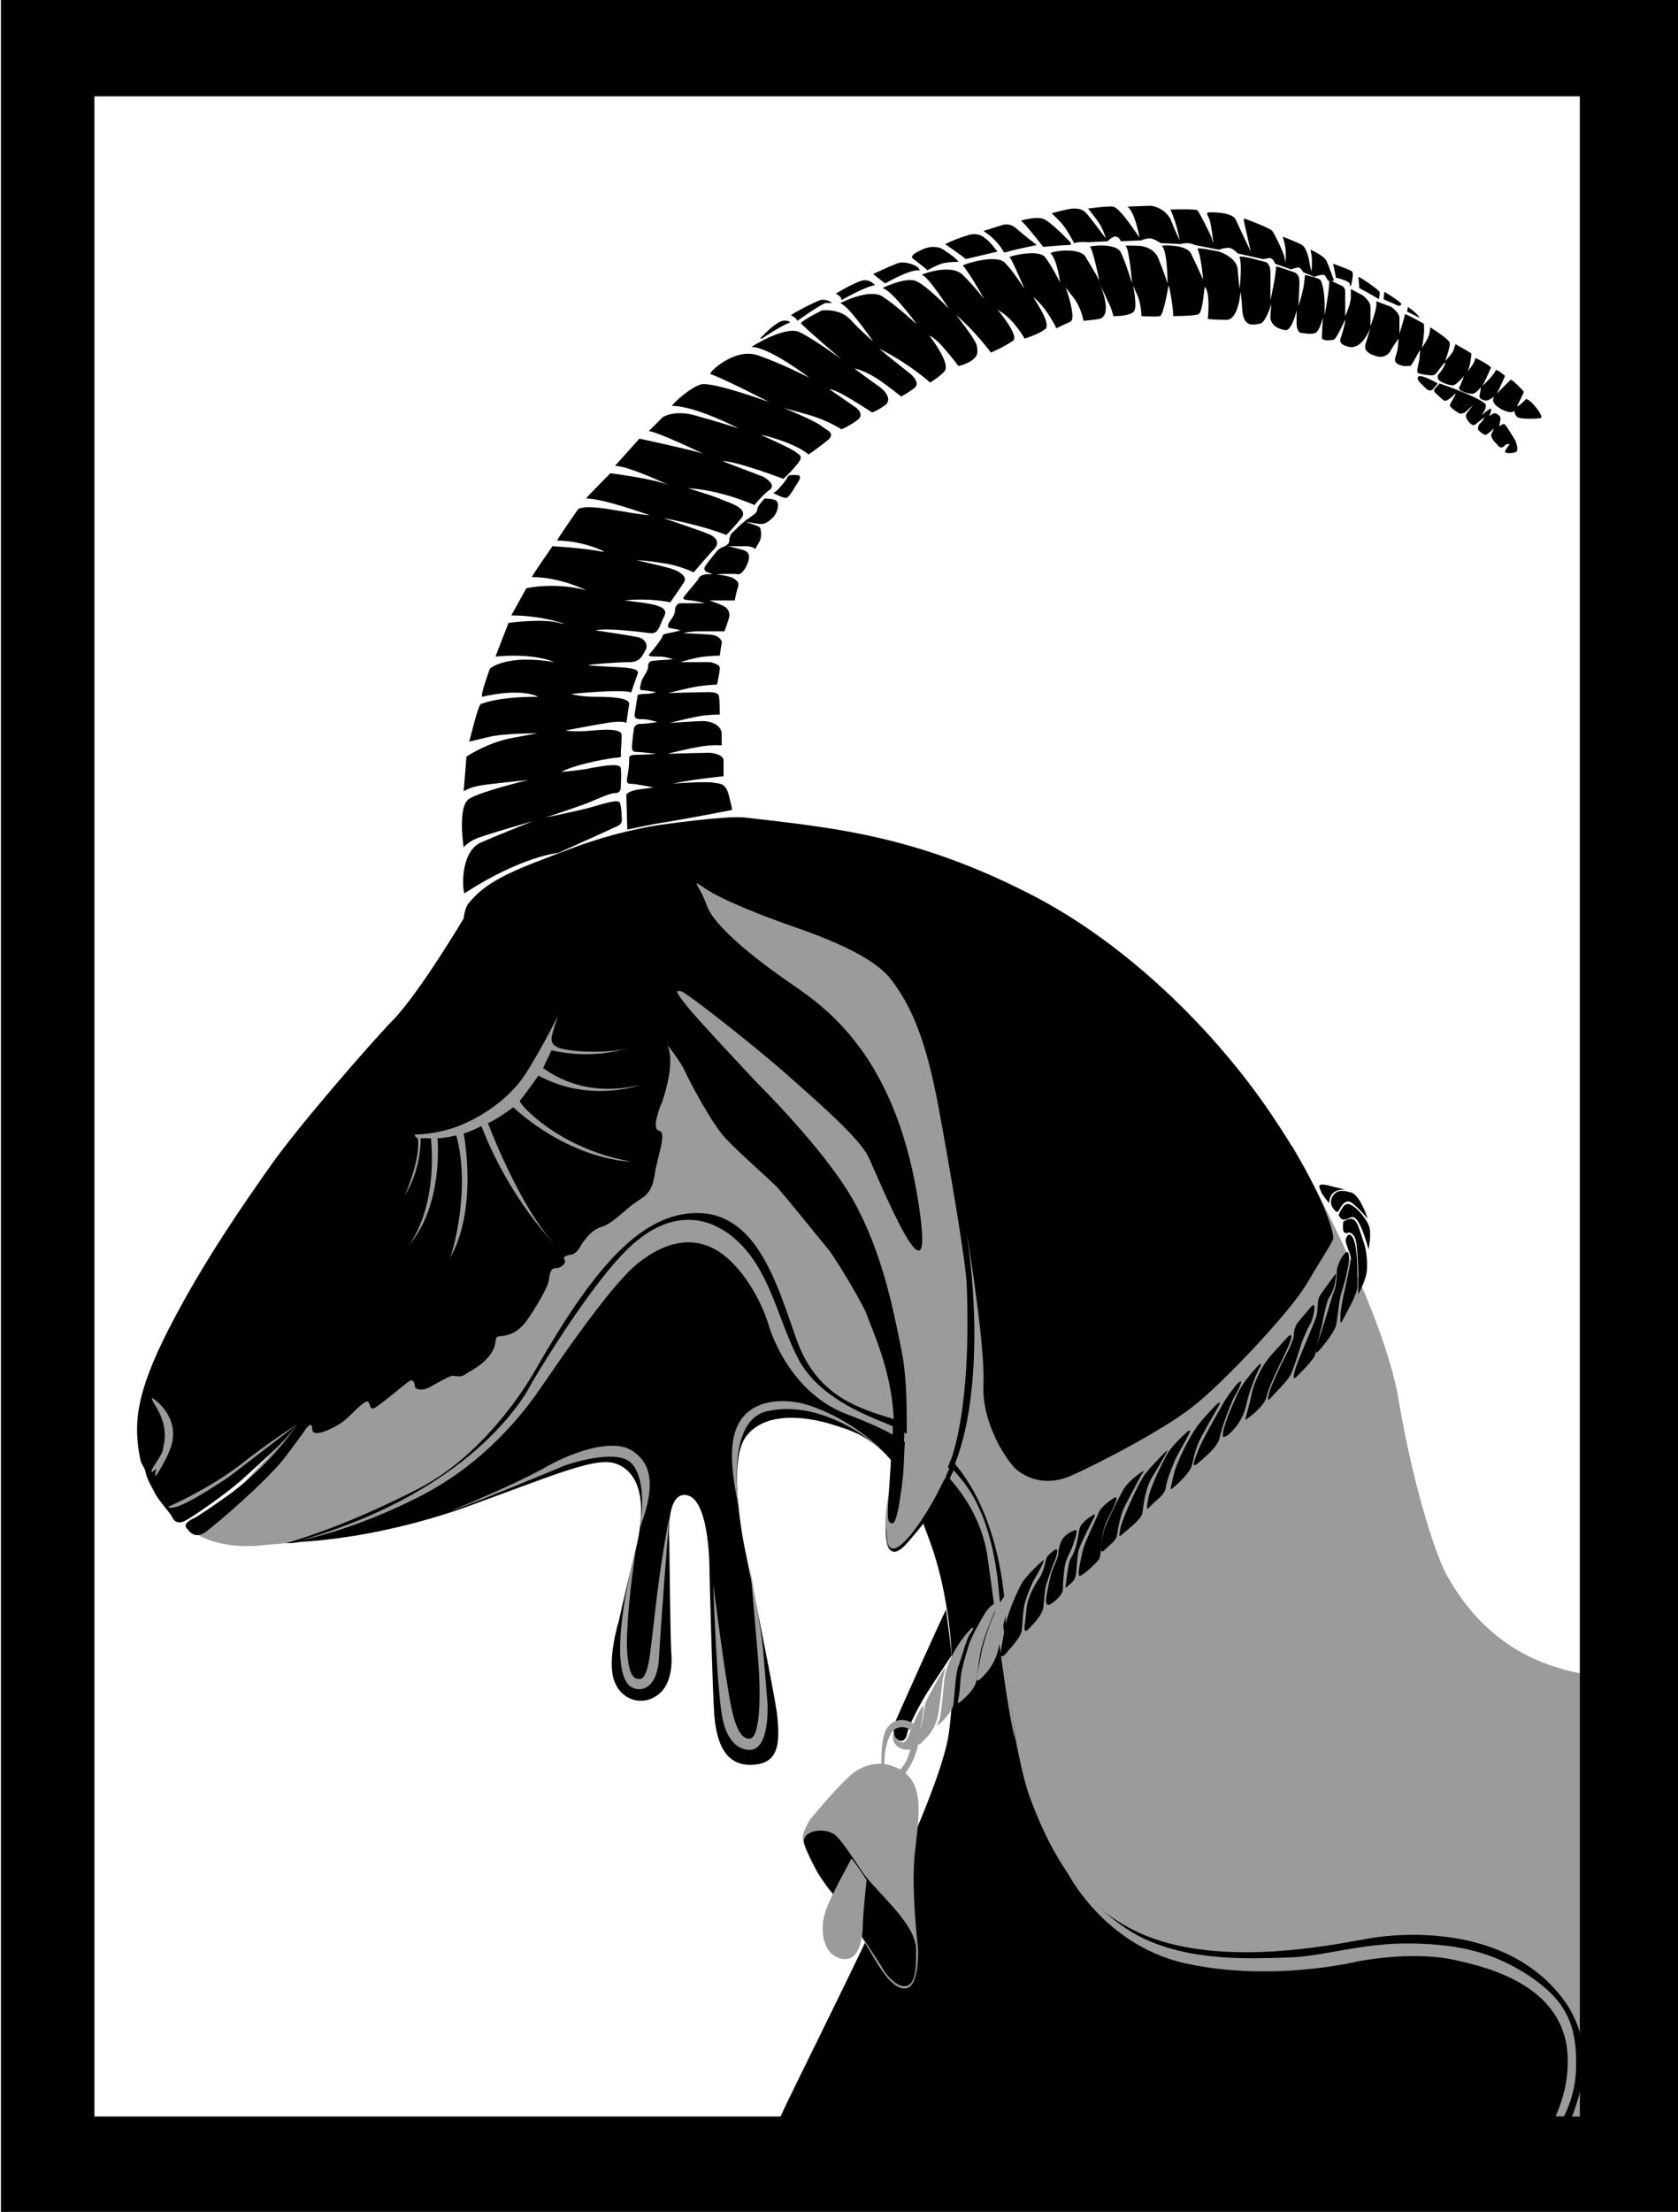 <?xml version="1.0" encoding="utf-8"?>
<!-- Generator: Adobe Illustrator 23.0.3, SVG Export Plug-In . SVG Version: 6.00 Build 0)  -->
<svg version="1.1" id="Layer_1" xmlns="http://www.w3.org/2000/svg" xmlns:xlink="http://www.w3.org/1999/xlink" x="0px" y="0px"
	 viewBox="0 0 17.95 23.65" style="enable-background:new 0 0 17.95 23.65;" xml:space="preserve">
<style type="text/css">
	.st0{fill:#9B9B9B;}
</style>
<g>
	<path class="st0" d="M17.06,17.92v4.71h-0.78c0.05-0.34,0.13-0.92,0.07-1.19c-0.09-0.41-1.44-0.29-1.46-0.29
		c-0.01,0-1.65,0.06-2.87-0.15c-1.21-0.21-0.82-0.75-1.26-1.58c-0.44-0.84-0.02-1.43-0.02-1.43s-0.06-0.9-0.13-1.35
		c-0.06-0.45-0.42-0.98-0.42-0.98s-0.01,0.02-0.03,0.06c-0.01,0.02-0.03,0.05-0.04,0.09c-0.07,0.14-0.17,0.34-0.2,0.38
		c-0.01,0.01-0.02,0.03-0.04,0.06c-0.08,0.11-0.24,0.3-0.3,0.32c-0.07,0.02-0.1,0.01-0.11-0.21c-0.01-0.3,0.1-0.65,0.11-0.67
		c0,0,0,0,0,0l-0.11-0.31l-0.59-0.29l-0.29-0.08l-1.42-0.41l-0.78,0.59l-2.88,1.27c0,0,0,0,0,0c0,0,0,0-0.01,0c0,0,0,0,0,0
		c-0.05,0-0.22,0.02-0.43,0.04c0,0,0,0-0.01,0c-0.11,0.01-0.22,0.02-0.34,0.03C2.31,16.55,2.1,16.4,2.1,16.4l1.14-1.22l2.34-1.46
		l0.29-0.28l0.28-0.33l0.55-0.62c0,0,0.09-0.58,0.08-0.64C6.78,11.8,6.9,11.07,6.9,11.07l0.29-1.18l0.19-0.68
		c0,0,2.7,0.71,2.74,0.72c0.03,0.01,3.71,2.33,3.71,2.33s0.96,1.69,1.13,2.7s0.42,1.71,0.51,1.87
		C15.91,17.63,16.54,17.84,17.06,17.92z"/>
	<path d="M9.68,15.42c-0.01,0.13-0.01,0.25-0.02,0.36c-0.01,0.06-0.01,0.11-0.02,0.16c-0.05,0.38-0.09,0.37-0.13,0.33
		c-0.03-0.04,0-0.28,0.02-0.65c0-0.08,0.01-0.17,0.01-0.27C9.59,15.37,9.64,15.39,9.68,15.42z"/>
	<path d="M14.26,13.25c-0.04,0.09-0.1,0.17-0.29,0.49c-0.19,0.31-0.89,1.05-1.21,1.3c-0.33,0.26-1.07,0.64-1.33,0.75
		c-0.26,0.1-0.45,0.01-0.56-0.08c-0.1-0.09-0.37-0.49-0.35-0.91c0.02-0.38-0.15-1.45-0.18-1.63c0.02,0.15,0.14,0.94,0.05,1.71
		c-0.03,0.3-0.09,0.55-0.17,0.76c-0.01,0.03-0.02,0.06-0.04,0.09c-0.01-0.01-0.02-0.03-0.04-0.04c0.01-0.03,0.02-0.06,0.04-0.1
		c0.21-0.65,0.17-1.66,0.16-1.87c-0.01-0.23-0.17-1.18-0.3-1.88c-0.13-0.7-0.28-1.07-0.51-1.37C9.3,10.17,8.6,9.95,8.41,9.88
		c-0.2-0.07-0.65-0.24-0.85-0.37s-0.08-0.06,0,0.17c0.08,0.23,0.54,0.59,0.92,0.85c0.38,0.26,1.08,0.77,1.33,2.24
		s-0.42-0.19-0.52-0.4c-0.1-0.21-0.57-0.61-0.86-0.87s-1.06-0.87-1.14-0.9c-0.08-0.02-0.05,0.02,0.06,0.16s0.76,0.83,0.76,0.83
		s0.7,0.69,1.01,1.23c0.31,0.55,0.43,1.15,0.52,1.6c0.05,0.23,0.06,0.52,0.06,0.8c0,0.04,0,0.07,0,0.11
		c-0.05-0.03-0.1-0.05-0.14-0.07c0-0.03,0-0.06,0-0.09c-0.02-0.52-0.24-0.97-0.29-1.12c-0.06-0.15-0.35-0.62-0.4-0.68
		c-0.05-0.06-0.47-0.58-0.56-0.68c-0.09-0.09-0.41-0.37-0.55-0.52c-0.14-0.15-0.37-0.58-0.43-0.71c-0.06-0.13-0.2-0.3-0.19-0.28
		c0.09,0.19-0.05,0.58-0.06,0.61c-0.01,0.02-0.12,0.28-0.03,0.3S7.03,12.36,7,12.58C6.96,12.8,6.86,12.8,6.74,12.9
		s-0.21,0.19-0.31,0.22c-0.1,0.03-0.16,0.12-0.2,0.17c-0.03,0.06-0.06,0.1-0.1,0.12c-0.05,0.01-0.12,0.02-0.09,0.06
		c0.02,0.03-0.03,0.09-0.1,0.09c-0.07,0-0.06,0.12-0.08,0.17c-0.02,0.06-0.13,0.26-0.24,0.41c-0.12,0.15-0.24,0.14-0.29,0.15
		c-0.05,0.01,0,0.08-0.09,0.2c-0.09,0.12-0.22,0.17-0.27,0.21c-0.05,0.03-0.09,0.01-0.13,0.01c-0.03,0-0.15,0.07-0.24,0.12
		c-0.09,0.05-0.16,0.02-0.16,0s-0.01-0.08-0.05-0.07c-0.03,0.01-0.36,0.3-0.4,0.3s-0.02-0.03-0.05-0.07s-0.19,0.15-0.27,0.21
		s-0.33,0.19-0.33,0.08c0-0.1-0.07,0-0.07,0s-0.03,0.05-0.22,0.3S2.31,16.3,2.2,16.38c-0.12,0.08-0.17,0-0.21-0.05
		c-0.03-0.05,0.09-0.1,0.09-0.1s0.03-0.01,0.33-0.22c0.48-0.34,0.75-0.75,0.77-0.78c-0.14,0.2-0.44,0.45-0.58,0.58
		c-0.14,0.13-0.52,0.4-0.62,0.45s-0.13-0.02-0.15-0.06c-0.02-0.03-0.14-0.17-0.17-0.23c-0.03-0.06-0.09-0.16-0.1-0.22
		c-0.01-0.06-0.05-0.09-0.06-0.15c-0.07-0.36-0.06-0.68,0.31-1.4s0.8-1.33,1.08-1.73s1.04-1.28,1.32-1.57
		c0.28-0.29,0.75-1.08,0.75-1.08S4.97,9.7,5.02,9.65c0.21-0.26,0.55-0.37,1.07-0.57c0.52-0.2,0.97-0.26,0.97-0.26s0.69-0.1,0.9-0.08
		c0.95,0.11,1.83,0.19,3.06,0.82c1.04,0.53,1.98,1.47,2.57,2.34C14.18,12.77,14.28,13.22,14.26,13.25z"/>
	<path class="st0" d="M4.45,12.13c0,0,0.24,0,0.48-0.1s0.53-0.29,0.7-0.56c0.17-0.27,0.34-0.61,0.34-0.61s-0.07,0.2-0.07,0.24
		c0,0.03,0,0.07,0.07,0.1c0.12,0.05,0.56,0.07,0.75,0c0,0-0.34,0.14-0.82,0.03c-0.04,0.08-0.09,0.19-0.09,0.19
		c0.05,0.03,0.41,0.33,1.04,0.18c0,0-0.54,0.2-1.09-0.1c0,0-0.14,0.2-0.2,0.27c-0.01,0.03,0.41,0.51,1.19,0.65c0,0-0.61,0-1.26-0.58
		c0,0-0.16,0.12-0.27,0.17c0,0,0.33,0.88,0.71,1.29c0,0-0.48-0.48-0.78-1.26c0,0-0.14,0.07-0.19,0.08c0,0,0.16,0.8-0.15,1.34
		c0.03-0.05,0.23-0.76,0.07-1.32c0,0-0.12,0.03-0.2,0.03c0,0,0.07,0.71-0.31,1.15c0,0,0.31-0.37,0.24-1.15H4.5
		c0,0,0.01,0.33-0.17,0.61c0,0,0.17-0.37,0.14-0.61C4.47,12.18,4.41,12.13,4.45,12.13z"/>
	<path class="st0" d="M1.8,16.11c0,0,0.4-0.17,0.76-0.44c0.34-0.27,0.62-0.44,0.62-0.44s-0.56,0.43-0.73,0.56
		C2.27,15.91,1.86,16.18,1.8,16.11z"/>
	<path class="st0" d="M1.66,14.97c0,0,0.3,0.21,0.15,0.55c-0.03,0.08-0.15,0.29-0.15,0.26s0.01-0.08,0.01-0.08s-0.05,0.06-0.05,0.03
		s0.1-0.15,0.12-0.22c0.01-0.07,0.08-0.24-0.09-0.5C1.63,14.97,1.6,14.92,1.66,14.97z"/>
	<path d="M9.55,15.17c-0.01,0-0.02-0.01-0.03-0.01c-0.41-0.12-0.8-0.28-1-0.84c-0.2-0.56-0.41-1.34-1.05-1.35
		c-0.64-0.01-1.16,0.66-1.75,1.69c-0.09,0.16-0.54,0.89-1.23,1.25c-0.7,0.36-1.19,0.52-1.43,0.59c0,0,0,0,0.01,0c0,0,0,0,0.01,0
		c0.02,0,0.06,0,0.1-0.01c0.08-0.01,0.19-0.01,0.32-0.03c0,0,0,0,0,0c0,0,0,0,0.01,0c0,0,0,0,0,0c0.36-0.04,0.88-0.14,1.43-0.33
		c0.97-0.35,1.43-0.56,1.65-0.48c0.22,0.08,0.35,0.35,0.21,0.92c-0.14,0.57-0.18,0.76-0.18,0.76s-0.13,0.42-0.05,0.64
		c0.08,0.22,0.3,0.26,0.44,0.17c0.14-0.08,0.19-0.27,0.17-0.48c-0.01-0.21-0.02-1.16-0.02-1.16s-0.05-0.58,0.2-0.51
		c0.24,0.07,0.23,0.83,0.23,0.83s0.03,1.22,0.05,1.5s0.1,0.56,0.4,0.55c0.29-0.01,0.31-0.22,0.27-0.56
		c-0.05-0.34-0.34-1.74-0.34-1.74s-0.2-0.93,0.01-1.21c0.21-0.28,0.66-0.21,0.92-0.13c0.15,0.05,0.39,0.1,0.63,0.38
		c0.02,0.02,0.03,0.04,0.05,0.06c0,0,0,0,0,0c0.02,0.03,0.05,0.07,0.07,0.1c0.01-0.11,0.02-0.36,0.02-0.36l0.01-0.2
		C9.69,15.22,9.6,15.18,9.55,15.17z M16.67,21.31c-0.61-0.73-1.68-0.64-1.99-0.59c-0.31,0.05-1.32,0.28-2.17,0.06
		c-0.42-0.11-0.74-0.33-0.98-0.61c-0.02-0.02-0.03-0.04-0.04-0.05c0-0.01-0.01-0.01-0.01-0.02c-0.01-0.02-0.03-0.03-0.04-0.05
		c-0.02-0.03-0.04-0.05-0.05-0.07c0,0,0,0,0,0c-0.16-0.24-0.28-0.51-0.38-0.78c-0.06-0.18-0.1-0.37-0.14-0.57c0,0,0,0,0,0
		c-0.03-0.2-0.06-0.41-0.07-0.59c0-0.04-0.01-0.08-0.01-0.12v0c0-0.03,0-0.05-0.01-0.08v0c-0.02-0.26-0.02-0.44-0.02-0.44
		s0.02-1.06-0.53-1.73c-0.01-0.01-0.02-0.03-0.04-0.04c-0.01,0.03-0.02,0.07-0.04,0.1c0,0,0.01,0.01,0.01,0.01
		c0.01,0.01,0.02,0.02,0.02,0.02c-0.01,0.03-0.03,0.06-0.04,0.09c-0.01-0.01-0.02-0.02-0.03-0.03c0,0-0.01-0.01-0.01-0.01
		c0,0,0,0,0,0.01c-0.08,0.17-0.16,0.31-0.24,0.43c0,0.01,0,0.01,0.01,0.02c0,0.01,0.01,0.02,0.01,0.03
		c0.04,0.11,0.09,0.23,0.13,0.37c0.07,0.23,0.26,0.99,0.14,1.86c-0.1,0.76-1.41,3.26-1.82,4.14h8.47
		C16.95,22.31,17.07,21.78,16.67,21.31z"/>
	<path class="st0" d="M9.43,15.2c0.03,0.01,0.07,0.03,0.12,0.05c0,0,0,0,0,0.01c0,0.03,0,0.05,0,0.08c-0.14-0.08-0.29-0.14-0.44-0.2
		c-0.69-0.23-0.89-0.98-0.89-0.98s-0.12-0.42-0.43-0.7c-0.31-0.28-0.66-0.2-0.97,0.05s-0.91,1.15-1.05,1.35s-0.56,0.78-1.3,1.15
		c-0.73,0.37-1.27,0.46-1.29,0.47c1.98-0.56,2.5-1.68,2.5-1.68s0.62-1.06,1.06-1.47c0.44-0.41,0.87-0.35,1.19-0.02
		s0.4,0.82,0.61,1.22S9.24,15.12,9.43,15.2z"/>
	<path d="M10.16,15.69c-0.01,0.03-0.03,0.06-0.04,0.09c0,0,0,0,0,0.01c-0.08,0.17-0.16,0.31-0.24,0.43
		c-0.21,0.32-0.37,0.44-0.39,0.24c-0.01-0.13-0.01-0.13-0.01-0.13s-0.03,0.47,0.24,0.15c0.06-0.07,0.12-0.14,0.18-0.22
		c0.09-0.12,0.18-0.27,0.26-0.44c0.01-0.03,0.03-0.06,0.04-0.09C10.18,15.71,10.17,15.7,10.16,15.69z"/>
	<path class="st0" d="M10.86,18.6C10.86,18.6,10.86,18.6,10.86,18.6c-0.09-0.33-0.2-1.28-0.3-1.98c-0.05-0.3-0.19-0.57-0.4-0.81
		c0.01-0.03,0.03-0.06,0.04-0.09c0.04,0.04,0.07,0.08,0.11,0.13c0.33,0.42,0.37,1.11,0.38,1.22c0.01,0.1,0.07,0.48,0.09,0.72
		c0,0,0,0,0,0c0,0.03,0,0.06,0.01,0.08v0c0,0.03,0.01,0.08,0.01,0.12C10.81,18.26,10.87,18.62,10.86,18.6z"/>
	<path class="st0" d="M7.74,18.42c0,0,0.06,0.29,0.28,0.29c0.22,0,0.19-0.5,0.19-0.5s-0.03-0.38-0.05-0.6s-0.12-0.7-0.14-0.9
		c0-0.01,0.09,0.99,0.1,1.18c0.01,0.19,0.02,0.69-0.1,0.7c-0.13,0.01-0.19-0.26-0.23-0.52c-0.05-0.27-0.16-1.13-0.16-1.13
		S7.67,18.2,7.74,18.42z"/>
	<path class="st0" d="M6.8,16.58c0,0-0.06,0.22-0.11,0.49c-0.06,0.35-0.1,0.79,0.03,0.94c0.08,0.09,0.31,0.1,0.33-0.29
		c0.02-0.38,0.11-1.51,0.11-1.51c-0.13,0.7-0.15,1.05-0.21,1.5c0,0-0.03,0.24-0.1,0.24c-0.06,0.01-0.12-0.02-0.14-0.27
		C6.69,17.45,6.75,16.9,6.8,16.58z"/>
	<path class="st0" d="M9.46,18.86c0,0-0.19-0.03-0.36,0.12c-0.17,0.15-0.43,0.47-0.43,0.47s-0.1,0.14-0.08,0.23
		c0.02,0.09,0.12,0.29,0.19,0.4s0.23,0.3,0.23,0.3s0.28,0.45,0.33,0.54c0.05,0.08,0.2,0.36,0.35,0.34c0.15-0.02,0.13-0.43,0.13-0.43
		s-0.08-0.66-0.03-1.05C9.83,19.39,9.93,18.95,9.46,18.86z"/>
	<path d="M8.6,19.68c-0.01,0.05,0.13,0.31,0.13,0.31c0,0.01,0.12,0.19,0.15,0.22c0.03,0.04,0.14,0.17,0.14,0.17l0.19,0.31
		c0,0,0.22,0.33,0.24,0.37s0.18,0.25,0.29,0.15C9.8,21.14,9.8,21,9.8,20.85c0-0.27-0.37-0.57-0.55-0.8
		c-0.08-0.11-0.25-0.39-0.33-0.44C8.78,19.53,8.6,19.59,8.6,19.68z"/>
	<path class="st0" d="M9.11,19.87c0,0,0.11,0.15,0.16,0.23c0,0-0.04,0.38-0.04,0.48c0,0.09-0.02,0.42-0.24,0.36s-0.21-0.37-0.16-0.5
		C8.87,20.3,9.11,19.87,9.11,19.87z"/>
	<path class="st0" d="M16.86,22.09c0,0.21-0.06,0.4-0.13,0.54h-0.09c0.08-0.18,0.16-0.44,0.12-0.75c-0.1-0.64-0.79-0.84-1.23-0.93
		c-0.44-0.09-1,0.02-1,0.02s-0.92,0.23-1.86,0.02c-0.92-0.21-1.31-1.07-1.28-1.03c0,0,0,0,0,0c0.01,0.02,0.03,0.04,0.05,0.07
		c0.01,0.02,0.03,0.03,0.04,0.05c0,0.01,0.01,0.01,0.01,0.02c0.01,0.02,0.03,0.03,0.04,0.05c0.18,0.21,0.47,0.5,0.83,0.63
		c0.5,0.19,1.04,0.16,1.42,0.15c0.38-0.01,0.79-0.16,1.33-0.15c0.54,0.01,0.88,0.11,1.24,0.34C16.72,21.37,16.87,21.61,16.86,22.09z
		"/>
	<path class="st0" d="M4.81,16.16c0,0,0.71-0.29,1.04-0.48c0.34-0.19,0.73-0.29,0.91-0.17c0.19,0.12,0.27,0.34,0.09,0.81
		c-0.01,0.01,0.09-0.46-0.09-0.67c-0.16-0.18-0.72,0.02-0.72,0.02S5.11,16.06,4.81,16.16z"/>
	<path class="st0" d="M9.5,15.57c0,0-0.35-0.4-0.9-0.56c-0.15-0.04-0.51-0.08-0.68,0.18c-0.17,0.26-0.06,0.7,0.01,1.08
		c0,0.02-0.22-1.06,0.27-1.18C8.72,14.97,9.26,15.32,9.5,15.57z"/>
	<path d="M5.97,9.12c0,0-0.38,0.03-1,0.43C4.95,9.55,4.91,9.12,5.14,9.01C5.37,8.91,5.7,8.78,5.7,8.78S5.28,8.9,5.14,8.95
		C5.01,8.99,4.96,9.06,4.96,9.06S4.89,8.62,5.02,8.54c0.13-0.08,0.63-0.2,0.63-0.2S5.24,8.38,5.13,8.4S4.96,8.46,4.96,8.46
		l0.03-0.37c0,0,0.22-0.15,0.49-0.2c0.27-0.05,0.27-0.05,0.27-0.05s-0.3,0-0.48,0.03C5.1,7.91,5.02,7.93,5.02,7.93
		s0.09-0.37,0.12-0.4C5.14,7.53,5.3,7.45,5.75,7.45c0.02,0-0.17-0.1-0.59,0C5.13,7.45,5.24,7.15,5.24,7.15s0.17-0.16,0.69-0.07
		c0,0-0.2-0.1-0.63-0.06l0.14-0.36c0,0,0.36-0.05,0.54,0c0.17,0.05-0.13-0.08-0.51-0.08l0.16-0.29c0,0,0.29-0.07,0.64,0.02
		c0,0-0.28-0.14-0.58-0.14c-0.01,0,0.22-0.33,0.22-0.33S6.26,5.86,6.45,5.9c0.06,0.01-0.21-0.12-0.49-0.12
		c-0.01,0,0.22-0.33,0.22-0.33s0.02-0.06,0.37,0c0.35,0.06,0.4,0.06,0.4,0.06S6.46,5.33,6.27,5.33c-0.01,0,0.26-0.27,0.26-0.27
		s0.48,0.06,0.63,0.13c0.02,0.01-0.41-0.2-0.58-0.21l0.26-0.29c0,0,0.56,0.12,0.68,0.16c0,0-0.5-0.24-0.58-0.24l0.15-0.15
		c0,0,0.12-0.08,0.34-0.02s0.47,0.14,0.47,0.14S7.44,4.34,7.19,4.34c-0.02,0,0.19-0.2,0.31-0.23c0.13-0.03,0.73,0.19,0.73,0.19
		S7.75,4.05,7.6,4C7.57,3.99,7.86,3.71,8.11,3.8c0.26,0.09,0.55,0.24,0.55,0.24S8.23,3.71,8.04,3.71c-0.01,0,0.36-0.23,0.51-0.16
		S9,3.84,9,3.84S8.67,3.56,8.57,3.46C8.55,3.44,8.79,3.32,8.79,3.32S8.98,3.29,9.1,3.42s0.24,0.23,0.24,0.23S9.12,3.33,9.02,3.26
		C8.99,3.24,8.99,3.24,8.99,3.24S9.3,3.08,9.44,3.17c0.14,0.09,0.37,0.3,0.37,0.3S9.54,3.1,9.44,3.08c0,0,0.26-0.13,0.37-0.07
		c0.12,0.06,0.34,0.29,0.34,0.29S9.92,2.94,9.86,2.94c-0.02,0,0.31-0.13,0.44,0s0.23,0.26,0.23,0.26s-0.17-0.3-0.23-0.36
		c-0.01-0.01,0.36-0.13,0.45-0.03c0.09,0.09,0.21,0.28,0.21,0.28s-0.13-0.31-0.16-0.34c-0.01-0.01,0.31-0.09,0.38,0
		c0.07,0.09,0.16,0.27,0.16,0.27s-0.03-0.24-0.1-0.31c-0.02-0.02,0.33-0.08,0.38,0.05C11.69,2.87,11.76,3,11.76,3
		s-0.07-0.34-0.1-0.36c-0.02-0.01,0.28-0.05,0.33,0.06c0.05,0.1,0.12,0.33,0.12,0.33s-0.03-0.38-0.07-0.4c-0.02-0.01,0.16,0,0.16,0
		s0.14,0.01,0.19,0.13c0.05,0.12,0.1,0.27,0.1,0.27s0-0.34-0.06-0.4c-0.01-0.01,0.26-0.02,0.31,0.08s0.13,0.28,0.13,0.28
		s-0.02-0.25-0.06-0.33c-0.01-0.02,0.23,0.03,0.23,0.03s0.19,0.06,0.2,0.19c0.01,0.13,0.02,0.21,0.02,0.21s0.03-0.25,0-0.34
		c-0.01-0.03,0.27,0.05,0.27,0.05s0.06,0,0.06,0.12s0,0.29,0,0.29s0.06-0.26,0.06-0.36c0-0.01,0.19,0.06,0.19,0.06
		s0.06,0.01,0.06,0.1c0,0.09-0.01,0.26-0.01,0.26s0.05-0.15,0.06-0.24c0.01-0.09,0.01-0.09,0.01-0.09s0.14,0.03,0.16,0.05
		c0.02,0.01,0.05,0.13,0.05,0.26s0,0.12,0,0.12S14.22,3.11,14.22,3c0-0.01,0.12,0.05,0.12,0.05s0.05,0.01,0.05,0.07
		c0,0.06,0,0.26,0,0.26s0.06-0.13,0.06-0.2c0-0.07,0-0.09,0-0.09l0.13,0.07c0,0,0.08,0.06,0.08,0.12c0,0.06,0,0.21,0,0.21
		s0.05-0.14,0.06-0.2c0.01-0.06,0-0.07,0-0.07l0.16,0.06c0,0,0.09,0.06,0.09,0.12s0,0.17,0,0.17s0.06-0.2,0.06-0.21
		c0-0.01,0.2,0.1,0.2,0.1s0.01,0.03,0,0.13c-0.01,0.09-0.02,0.13-0.02,0.13s0.07-0.1,0.08-0.15c0.01-0.05,0.01-0.07,0.01-0.07
		s0.21,0.13,0.21,0.17c0,0.05-0.05,0.19-0.05,0.19s0.08-0.08,0.09-0.12c0.01-0.03,0.02-0.06,0.02-0.06s0.16,0.09,0.17,0.1
		c0,0-0.01,0.16-0.05,0.2c-0.01,0.01,0.09-0.09,0.09-0.15c0-0.01,0.15,0.07,0.17,0.1c0,0-0.07,0.16-0.09,0.19
		C15.86,4.13,15.98,4.01,16,3.96c0.01-0.02,0.1,0.06,0.1,0.06s-0.07,0.16-0.09,0.19c0,0,0.13-0.13,0.15-0.15
		c0.01-0.01,0.14,0.12,0.14,0.13s-0.06,0.13-0.07,0.15c-0.01,0.02,0.06-0.03,0.09-0.07c0.03-0.03,0.21,0.19,0.16,0.2
		c-0.05,0.01-0.16,0.01-0.22,0c-0.06-0.01-0.06-0.08-0.06-0.08s-0.01,0.03-0.08,0.01c-0.07-0.02-0.18-0.09-0.14-0.15
		c0.02-0.03-0.06,0.05-0.1,0.03c-0.05-0.01-0.06-0.03-0.05-0.07c0.01-0.03,0.01-0.07,0.01-0.07s-0.05,0.07-0.09,0.07
		c-0.05,0-0.16-0.03-0.14-0.07c0.02-0.03,0.05-0.12,0.05-0.12s-0.08,0.1-0.12,0.1s-0.12-0.03-0.14-0.05
		c-0.02-0.01-0.03-0.05-0.01-0.07c0.02-0.02,0.07-0.09,0.07-0.12S15.37,4,15.34,4.01C15.3,4.02,15.2,4,15.17,3.99
		c-0.02-0.01,0-0.08,0.01-0.13c0.01-0.05,0.01-0.12,0.01-0.12s-0.09,0.17-0.1,0.17s-0.06,0.01-0.09,0c-0.03-0.01-0.1-0.02-0.07-0.1
		c0.03-0.08,0.03-0.19,0.03-0.19s-0.07,0.1-0.09,0.14c-0.02,0.03-0.07,0.07-0.14,0.05s-0.15-0.05-0.12-0.14
		c0.03-0.09,0.05-0.17,0.05-0.17s-0.09,0.27-0.26,0.2c-0.06-0.02-0.07-0.05-0.06-0.08c0.01-0.03,0.05-0.15,0.05-0.2
		c0-0.01-0.09,0.2-0.12,0.21c-0.02,0.01-0.13,0.02-0.13-0.02s0.01-0.16,0.01-0.21c0-0.01-0.03,0.14-0.08,0.16
		c-0.05,0.02-0.13,0-0.15,0s-0.05-0.03-0.05-0.1c0-0.07,0-0.14,0-0.14s-0.05,0.22-0.12,0.21c-0.07-0.01-0.17-0.05-0.16-0.16
		c0.01-0.12,0.01-0.12,0.01-0.12s-0.06,0.2-0.12,0.21c-0.06,0.01-0.17,0.05-0.19-0.13c-0.01-0.17-0.02-0.21-0.02-0.21
		s-0.02,0.3-0.15,0.3c-0.13,0-0.2-0.01-0.2-0.01s0.03-0.28-0.03-0.34c-0.01-0.01-0.02,0.27-0.07,0.29
		c-0.05,0.02-0.27,0.02-0.27,0.02s0-0.07-0.02-0.19c-0.02-0.12-0.03-0.14-0.03-0.14s-0.05,0.31-0.09,0.33c-0.05,0.01-0.2,0-0.2,0
		s0-0.15-0.06-0.26c-0.03-0.07-0.03-0.07-0.03-0.07s0.05,0.23,0.01,0.28s-0.2,0.05-0.2,0.05h-0.02c0,0-0.02-0.09-0.06-0.16
		c-0.03-0.07-0.08-0.17-0.08-0.17s0.14,0.32-0.01,0.36c-0.05,0.01-0.17,0.02-0.17,0.02s-0.02-0.13-0.1-0.24
		c-0.08-0.1-0.09-0.12-0.09-0.12s0.12,0.34,0.05,0.37c-0.07,0.03-0.15,0.07-0.15,0.07s-0.09-0.2-0.24-0.33
		c-0.03-0.02,0.2,0.28,0.12,0.34c-0.08,0.06-0.22,0.1-0.22,0.1s-0.11-0.2-0.26-0.29c-0.03-0.02-0.03-0.02-0.03-0.02
		s0.23,0.27,0.17,0.33C10.76,3.7,10.6,3.77,10.6,3.77s-0.16-0.22-0.37-0.4c-0.01-0.01,0.21,0.26,0.22,0.33
		c0.01,0.07,0.02,0.12-0.1,0.18c-0.09,0.04-0.1,0.03-0.1,0.03s-0.12-0.16-0.22-0.26C9.92,3.56,9.95,3.6,9.95,3.6
		s0.21,0.27,0.16,0.36c-0.03,0.05-0.16,0.13-0.16,0.13s-0.22-0.2-0.54-0.36c-0.01,0,0.32,0.26,0.32,0.26s0.13,0.1,0.05,0.16
		C9.7,4.21,9.64,4.24,9.64,4.24s-0.12-0.1-0.27-0.2c-0.15-0.09-0.23-0.1-0.23-0.1s0.2,0.15,0.26,0.19s0.15,0.14,0.07,0.2
		S9.33,4.41,9.33,4.41s-0.2-0.13-0.31-0.19S8.87,4.16,8.87,4.16S9.1,4.32,9.13,4.34C9.15,4.35,9.27,4.43,9.16,4.5
		C9.06,4.57,9,4.59,9,4.59s-0.15-0.1-0.37-0.16S8.38,4.36,8.38,4.36s0.34,0.14,0.4,0.19s0.17,0.08,0.07,0.16
		c-0.1,0.08-0.2,0.15-0.2,0.15S8.59,4.8,8.41,4.73C8.22,4.66,8.14,4.65,8.14,4.65S8.5,4.81,8.52,4.84C8.55,4.86,8.6,4.88,8.53,4.96
		C8.46,5.05,8.38,5.12,8.38,5.12s-0.5-0.19-0.65-0.19c-0.01,0,0.37,0.14,0.44,0.17C8.24,5.14,8.29,5.2,8.23,5.24S8.07,5.4,8.07,5.4
		S7.72,5.24,7.36,5.22c0,0,0.3,0.09,0.38,0.13c0.08,0.03,0.27,0.09,0.19,0.19S7.77,5.72,7.77,5.72S7.53,5.62,7.1,5.54
		c-0.01,0,0.36,0.12,0.48,0.17s0.1,0.12,0.06,0.16S7.42,6.12,7.42,6.12s-0.16-0.08-0.34-0.1C6.9,5.99,6.81,5.99,6.81,5.99
		s0.27,0.06,0.37,0.09c0.1,0.03,0.17,0.09,0.14,0.14C7.29,6.27,7.17,6.44,7.17,6.44S6.95,6.39,6.68,6.42c-0.01,0,0.3,0.03,0.36,0.06
		C7.1,6.5,7.14,6.53,7.1,6.6S7.05,6.78,6.96,6.77C6.87,6.76,6.5,6.71,6.37,6.74c0,0,0.42,0.06,0.48,0.08C6.9,6.84,6.94,6.9,6.9,6.96
		C6.87,7.01,6.85,7.08,6.73,7.08S6.34,7.1,6.3,7.11s0.31,0.02,0.4,0.03c0.08,0.01,0.14,0.02,0.12,0.07c-0.02,0.05-0.07,0.2-0.07,0.2
		s0.03-0.02-0.16-0.02S6.11,7.42,6.11,7.42S6.2,7.45,6.37,7.45s0.37,0.01,0.36,0.08c-0.01,0.07-0.03,0.2-0.03,0.2s-0.03-0.03-0.21,0
		C6.31,7.76,6.05,7.81,6.05,7.81s0.09,0.02,0.3,0s0.3,0,0.3,0.05s-0.01,0.2-0.01,0.2S6.66,8.1,6.61,8.1S6.19,8.16,6.01,8.25
		C5.98,8.26,6.26,8.23,6.33,8.21c0.07-0.01,0.3-0.06,0.31,0c0.01,0.06,0,0.2,0,0.2s0.01,0.07-0.06,0.07c-0.07,0-0.24,0.09-0.36,0.13
		C6.11,8.65,5.84,8.74,5.84,8.74s0.34-0.07,0.45-0.1c0.12-0.03,0.31-0.1,0.34-0.06c0.02,0.05,0.02,0.16,0.02,0.16
		S6.67,8.8,6.61,8.83S5.97,9.12,5.97,9.12z"/>
	<g>
		<path d="M8.18,5.33c0,0-0.08,0.08-0.08,0.12S8.03,5.52,8,5.55c-0.01,0-0.02,0.01-0.03,0.02c-0.05,0.04-0.11,0.1-0.13,0.12
			C7.81,5.71,7.8,5.76,7.8,5.79c0,0.03-0.06,0.06-0.07,0.06S7.68,5.88,7.68,5.88S7.57,6.01,7.54,6.06C7.52,6.11,7.57,6.12,7.6,6.13
			c0.03,0.01,0.02,0.01-0.03,0.01s-0.09,0.02-0.1,0.05c-0.01,0.02-0.08,0.1-0.13,0.16C7.29,6.41,7.3,6.41,7.39,6.42
			c0.09,0.01,0.15,0.03,0.15,0.03s-0.22,0-0.26,0c-0.03,0-0.06,0.03-0.06,0.08s-0.05,0.1-0.07,0.14C7.14,6.71,7.14,6.71,7.19,6.72
			c0.06,0.01,0.09,0.02,0.09,0.02S7.21,6.76,7.15,6.77C7.09,6.78,7.09,6.79,7.08,6.82C7.07,6.84,6.98,6.96,6.95,6.99
			c-0.03,0.03,0.02,0.03,0.1,0.03c0.08,0,0.15,0.03,0.15,0.03s-0.2,0.01-0.24,0.02C6.92,7.1,6.94,7.12,6.93,7.15
			C6.92,7.19,6.87,7.25,6.86,7.29C6.85,7.34,6.83,7.38,6.87,7.38c0.03,0,0.15,0.02,0.15,0.02S6.97,7.42,6.89,7.42
			c-0.08,0-0.07,0.02-0.07,0.02S6.8,7.57,6.79,7.63s0.03,0.06,0.09,0.06s0.15,0.03,0.15,0.03S6.92,7.74,6.85,7.74
			c-0.07,0-0.07,0.06-0.07,0.06S6.76,7.95,6.76,7.98c0,0.03,0,0.06,0.05,0.06c0.05,0,0.21,0.02,0.21,0.02s-0.1,0.01-0.2,0.01
			S6.73,8.09,6.73,8.14S6.72,8.26,6.71,8.31c-0.01,0.05,0,0.07,0.03,0.07c0.07,0,0.25,0.04,0.25,0.04S6.92,8.43,6.84,8.44
			C6.76,8.45,6.7,8.48,6.7,8.5s0.01,0.37,0.01,0.37S6.99,8.81,7.06,8.8c0.32-0.05,0.77-0.14,0.77-0.14S7.84,8.67,7.8,8.52
			C7.77,8.37,7.7,8.38,7.64,8.37C7.58,8.35,7.16,8.38,7.19,8.38C7.42,8.33,7.74,8.3,7.74,8.3s0-0.12,0-0.17
			c0-0.06-0.12-0.09-0.2-0.08C7.46,8.05,7.14,8.06,7.14,8.06S7.37,8,7.51,7.98s0.21-0.01,0.21-0.01s0-0.02,0-0.12
			S7.6,7.71,7.52,7.71c-0.08,0-0.36,0.02-0.36,0.02s0.28-0.07,0.37-0.08c0.09-0.01,0.17-0.01,0.17-0.01s0-0.16-0.01-0.2
			C7.68,7.41,7.64,7.4,7.58,7.4S7.15,7.41,7.15,7.41s0.19-0.05,0.31-0.07c0.13-0.02,0.21-0.02,0.21-0.02S7.7,7.19,7.7,7.14
			C7.7,7.1,7.6,7.08,7.6,7.08H7.28c0,0,0.15-0.05,0.26-0.06S7.7,7.01,7.7,7.01s0.01-0.08,0.02-0.13C7.73,6.84,7.68,6.8,7.63,6.79
			S7.31,6.77,7.31,6.77s0.06-0.02,0.17-0.02c0.12,0,0.27,0,0.27,0S7.79,6.64,7.8,6.6c0.01-0.05-0.01-0.08-0.03-0.1
			C7.74,6.47,7.59,6.42,7.59,6.42s0.01,0,0.07,0s0.2,0,0.2,0s0.01-0.06,0.03-0.13C7.92,6.22,7.87,6.2,7.84,6.18S7.66,6.14,7.66,6.14
			s0.19-0.01,0.23,0C7.94,6.15,8,6.04,8.01,5.98C8.02,5.92,8,5.9,7.95,5.88C7.91,5.87,7.79,5.84,7.79,5.84s0.12,0,0.19,0
			s0.1,0.03,0.1,0.03S8.1,5.83,8.13,5.78c0.02-0.05,0.01-0.12,0-0.14C8.11,5.62,7.97,5.58,7.97,5.58s0.08,0.01,0.14,0.02
			s0.1-0.01,0.15-0.06C8.31,5.5,8.34,5.4,8.31,5.36C8.29,5.33,8.18,5.33,8.18,5.33z"/>
		<path d="M8.53,5.08c-0.05,0-0.1-0.01-0.11,0.03C8.4,5.15,8.3,5.27,8.27,5.27c0,0,0.13,0.07,0.15,0.05
			C8.45,5.3,8.49,5.23,8.49,5.23s0.03-0.05,0.05-0.08S8.57,5.08,8.53,5.08z"/>
	</g>
	<g>
		<path d="M16.21,4.71c0,0-0.09-0.15-0.11-0.17c-0.02-0.02-0.06,0.02-0.06,0.02s0-0.03,0.01-0.07c0.01-0.03-0.02-0.06-0.05-0.07
			c-0.02-0.01-0.07,0.03-0.07,0.03s0.03-0.07,0.02-0.08c-0.01-0.01-0.1,0.07-0.1,0.07s0.02-0.03,0.03-0.05
			c0.01-0.01,0.02-0.06,0.01-0.07c-0.08-0.08-0.49-0.22-0.49-0.22s-0.05,0.05-0.06,0.07c-0.01,0.02,0.06,0.07,0.09,0.1
			s0.05,0.01,0.08-0.01c0.03-0.02,0.06-0.06,0.06-0.05c0,0.02-0.05,0.09-0.06,0.12c-0.01,0.02,0.08,0.08,0.1,0.09
			c0.02,0.01,0.06-0.01,0.06-0.01l0.09-0.08c0,0-0.05,0.06-0.07,0.09s0,0.07,0.03,0.1s0.05,0.03,0.06,0.02
			c0.01-0.01,0.1-0.08,0.1-0.08s-0.02,0.05-0.05,0.07c-0.02,0.02-0.02,0.05-0.02,0.06c0,0.01,0.06,0.06,0.08,0.06
			s0.09-0.07,0.09-0.07s-0.01,0.03-0.03,0.07C15.96,4.71,16,4.73,16.03,4.77c0.03,0.03,0.05,0.01,0.07-0.01
			c0.02-0.02,0.05-0.01,0.05-0.01s-0.05,0.06-0.05,0.08s0.09,0.02,0.12,0C16.25,4.81,16.21,4.71,16.21,4.71z"/>
		<path d="M15.17,4.03c-0.02,0.03,0.03,0.07,0.08,0.12c0.05,0.05,0.08,0.01,0.08,0.01l0.05-0.06C15.38,4.1,15.19,3.99,15.17,4.03z"
			/>
	</g>
	<g>
		<path d="M14.02,2.67c0,0,0,0.01,0.01,0.06c0.01,0.05,0,0.17,0,0.17s-0.01-0.02-0.02-0.08c-0.01-0.06-0.03-0.16-0.08-0.2
			c-0.05-0.03-0.21-0.09-0.21-0.09s0.02,0.05,0.03,0.12c0.01,0.07,0,0.16,0,0.16s0-0.01-0.01-0.06c-0.01-0.05-0.1-0.24-0.13-0.28
			c-0.02-0.03-0.26-0.12-0.29-0.13c-0.03-0.01-0.01,0.03,0.01,0.13c0.02,0.09,0.05,0.22,0.05,0.22s-0.13-0.27-0.16-0.34
			c-0.03-0.07-0.19-0.08-0.26-0.08c-0.07,0-0.05,0.01-0.02,0.08c0.02,0.07,0.04,0.25,0.04,0.25s-0.01-0.02-0.02-0.06
			c-0.01-0.03-0.13-0.27-0.15-0.29c-0.02-0.02-0.29-0.01-0.29-0.01s0.02,0.04,0.05,0.13c0.03,0.09,0.05,0.2,0.05,0.2
			s-0.05-0.1-0.1-0.23C12.45,2.22,12.33,2.2,12.3,2.2c-0.03,0-0.25,0.01-0.24,0.01c0.08,0.05,0.13,0.33,0.13,0.33l-0.07-0.1
			c0,0-0.15-0.22-0.21-0.23c-0.06-0.01-0.27,0.02-0.27,0.02s0.08,0.1,0.12,0.16s0.07,0.16,0.07,0.16s-0.15-0.2-0.2-0.26
			c-0.05-0.06-0.1-0.06-0.15-0.06c-0.05,0-0.23,0.05-0.23,0.05s0.02,0.02,0.09,0.09c0.07,0.07,0.15,0.23,0.15,0.23
			c0.05-0.02,0.15-0.01,0.15-0.01l0.21-0.01c0,0,0.02-0.03,0.07-0.05c0.05-0.01,0.07,0.05,0.07,0.05l0.22-0.01
			c0,0,0.01-0.01,0.07-0.02c0.06-0.01,0.13,0.05,0.14,0.05c0.05,0,0.21,0.01,0.21,0.01s0.02-0.01,0.07-0.01
			c0.05,0,0.08,0.02,0.08,0.02l0.26,0.05c0,0,0.05-0.02,0.1-0.02s0.1,0.06,0.1,0.06l0.27,0.06c0,0,0.01,0,0.06-0.01
			c0.05-0.01,0.07,0.06,0.07,0.06l0.17,0.06c0,0,0.03-0.01,0.07-0.02c0.03-0.01,0.06,0.05,0.06,0.05l0.12,0.05
			c0,0,0.02-0.01,0.07-0.02c0.05-0.01,0.05,0.02,0.07,0.05s0.07,0.01,0.07,0.01s-0.06-0.17-0.08-0.21
			C14.16,2.73,14.02,2.67,14.02,2.67z"/>
		<path d="M11.43,2.57c0,0-0.19-0.2-0.27-0.23c-0.08-0.03-0.24,0.02-0.24,0.02c0.03,0.01,0.24,0.28,0.24,0.28s0.21-0.02,0.27-0.02
			S11.43,2.57,11.43,2.57z"/>
		<path d="M10.71,2.41l-0.19,0.06c0.16,0.1,0.22,0.23,0.22,0.23s0.05-0.01,0.08-0.02c0.03-0.01,0.27-0.06,0.27-0.06
			s-0.13-0.1-0.21-0.17C10.8,2.37,10.71,2.41,10.71,2.41z"/>
		<path d="M10.54,2.55c-0.05-0.05-0.13-0.06-0.2-0.03c-0.07,0.02-0.17,0.06-0.23,0.09c0,0,0.19,0.13,0.22,0.16l0.34-0.08
			C10.67,2.69,10.58,2.57,10.54,2.55z"/>
		<path d="M10.12,2.69C10.09,2.66,9.99,2.6,9.84,2.68C9.8,2.7,9.74,2.73,9.76,2.76c0,0,0.13,0.1,0.15,0.12
			c0.01,0.01,0.01,0.01,0.01,0.01s0.12-0.07,0.19-0.08c0.07-0.01,0.11-0.01,0.14-0.01C10.26,2.79,10.16,2.71,10.12,2.69z"/>
		<path d="M9.79,2.84c0,0-0.12-0.06-0.2-0.02C9.51,2.85,9.34,2.93,9.34,2.93s0.1,0.08,0.13,0.1c0,0,0.24-0.14,0.35-0.14
			c0.02,0,0.02,0,0.02,0S9.83,2.86,9.79,2.84z"/>
		<path d="M9.22,3C9.12,3.03,8.94,3.14,8.94,3.14s0.07,0.03,0.06,0.07c0,0,0.26-0.15,0.36-0.16C9.36,3.05,9.31,2.98,9.22,3z"/>
		<path d="M8.77,3.21C8.69,3.24,8.5,3.34,8.46,3.37c0,0,0.06,0.03,0.07,0.06c0,0,0.24-0.17,0.3-0.19C8.89,3.24,8.9,3.24,8.9,3.24
			S8.85,3.19,8.77,3.21z"/>
		<path d="M8.31,3.46C8.23,3.51,8.13,3.62,8.13,3.62h0.02c0,0,0.24-0.16,0.3-0.17C8.46,3.44,8.39,3.4,8.31,3.46z"/>
		<path d="M14.46,2.9c-0.03-0.02-0.2-0.08-0.2-0.08s0.03,0.13,0.03,0.15c0,0,0.15,0.03,0.15,0.07c0,0.02,0.01,0.02,0.01,0.02
			S14.49,2.92,14.46,2.9z"/>
		<path d="M14.63,3.02c-0.07-0.05-0.1-0.06-0.1-0.06s0.01,0.09,0.01,0.12c0,0,0.17,0.09,0.21,0.12c0,0,0.01-0.05,0.01-0.07
			S14.7,3.07,14.63,3.02z"/>
		<path d="M14.81,3.12c0,0-0.01,0.07-0.01,0.08l0.16,0.07c0,0,0.03,0,0.03-0.02S14.81,3.12,14.81,3.12z"/>
		<path d="M15.06,3.28c0,0,0,0.03-0.01,0.05l0.14,0.07C15.18,3.39,15.17,3.36,15.06,3.28z"/>
	</g>
	<g>
		<path d="M14.22,12.86c0-0.16,0.17-0.14,0.17-0.14s-0.08-0.02-0.2-0.05c-0.12-0.02-0.07,0.03-0.05,0.09
			C14.18,12.82,14.22,12.87,14.22,12.86z"/>
		<path d="M14.28,12.76c-0.06,0.06-0.05,0.13-0.01,0.17c0.03,0.05,0.05,0.02,0.06,0c0.01-0.02,0.06-0.12,0.13-0.07
			c0.07,0.05,0.17,0.17,0.17,0.17s-0.07-0.23-0.17-0.28C14.46,12.76,14.34,12.7,14.28,12.76z"/>
		<path d="M14.65,13.13c-0.01-0.07-0.12-0.2-0.17-0.23s-0.09-0.07-0.16,0.09c0,0,0.02,0.06,0.07,0.05c0.05-0.01,0.08-0.06,0.13,0.01
			c0.05,0.07,0.09,0.21,0.1,0.24c0.01,0.03,0.02,0.07,0.02,0.07S14.67,13.2,14.65,13.13z"/>
		<path d="M14.48,13.04c-0.03-0.02-0.07,0-0.11,0.02c0,0-0.01,0.07,0,0.1s0.05,0.03,0.05,0.02s0.06,0,0.08,0.07
			c0.02,0.07,0.03,0.29,0.03,0.4c0,0.1,0,0.19,0,0.19s0.08-0.15,0.09-0.24c0.01-0.09,0-0.23-0.03-0.31
			C14.54,13.14,14.52,13.06,14.48,13.04z"/>
		<path d="M14.43,13.2c-0.01,0-0.05,0.05-0.03,0.09c0.01,0.05,0.05,0.12,0.05,0.17s-0.08,0.4-0.08,0.4s-0.03,0.15-0.03,0.19
			s-0.01,0.13,0.02,0.07c0.03-0.06,0.16-0.28,0.16-0.36C14.52,13.69,14.54,13.21,14.43,13.2z"/>
		<path d="M14.42,13.39c0,0-0.01-0.02-0.05,0.03s-0.07,0.14-0.07,0.17s0,0.15-0.03,0.22c-0.03,0.07-0.11,0.37-0.15,0.47
			c-0.03,0.1-0.07,0.22-0.02,0.17c0.05-0.05,0.16-0.19,0.19-0.27c0.02-0.08,0.03-0.27,0.06-0.36S14.46,13.44,14.42,13.39z"/>
		<path d="M14.22,13.87c0.02-0.03,0.05-0.09,0.06-0.15c0.01-0.06,0.02-0.12,0-0.09c0,0-0.15,0.2-0.17,0.24
			c-0.02,0.05-0.01,0.15-0.03,0.21s-0.17,0.41-0.2,0.49s-0.07,0.21-0.01,0.15s0.19-0.19,0.2-0.24c0.01-0.06,0.05-0.24,0.07-0.3
			C14.15,14.12,14.19,13.91,14.22,13.87z"/>
		<path d="M14.02,14.15c0.03-0.06,0.08-0.28-0.01-0.16c0,0-0.13,0.15-0.14,0.17c-0.01,0.02-0.03,0.06-0.03,0.12s-0.13,0.3-0.13,0.3
			s-0.11,0.23-0.13,0.3c-0.02,0.07-0.03,0.12,0.02,0.06s0.16-0.16,0.2-0.23s0.12-0.34,0.12-0.34S13.98,14.21,14.02,14.15z"/>
		<path d="M13.79,14.28c0,0-0.2,0.21-0.24,0.27c-0.05,0.06-0.14,0.24-0.16,0.35c-0.02,0.1-0.06,0.24-0.06,0.24s-0.02,0.06,0.01,0.03
			c0.03-0.02,0.19-0.14,0.21-0.24c0.02-0.1,0.14-0.34,0.16-0.38C13.73,14.5,13.87,14.24,13.79,14.28z"/>
		<path d="M13.46,14.65c0.02-0.03,0.05-0.09,0.01-0.06c0,0-0.16,0.16-0.23,0.31c-0.07,0.15-0.16,0.36-0.16,0.45
			c0,0.01,0,0.03,0.06-0.01c0.06-0.05,0.15-0.15,0.19-0.31C13.36,14.88,13.44,14.69,13.46,14.65z"/>
		<path d="M13.24,14.79c0,0-0.08,0.09-0.14,0.19s-0.23,0.4-0.28,0.52c-0.05,0.13-0.08,0.21,0,0.14s0.21-0.17,0.23-0.28
			c0.02-0.1,0.1-0.31,0.14-0.4C13.23,14.89,13.33,14.71,13.24,14.79z"/>
		<path d="M13.01,15.02c0,0-0.17,0.17-0.23,0.27c-0.06,0.09-0.2,0.35-0.23,0.5s-0.05,0.16,0.03,0.09c0.08-0.07,0.15-0.15,0.17-0.21
			s0.02-0.17,0.13-0.36C12.98,15.12,13.12,14.92,13.01,15.02z"/>
		<path d="M12.71,15.3c0,0-0.17,0.15-0.22,0.24s-0.19,0.36-0.21,0.5c-0.01,0.07-0.03,0.13,0.03,0.06c0.07-0.07,0.15-0.12,0.16-0.19
			c0.01-0.07,0.04-0.16,0.1-0.3C12.63,15.48,12.78,15.26,12.71,15.3z"/>
		<path d="M12.47,15.52c0,0-0.15,0.15-0.22,0.24s-0.23,0.45-0.26,0.56c-0.02,0.1-0.03,0.13,0.02,0.08c0.06-0.05,0.2-0.16,0.21-0.22
			c0.01-0.06,0.02-0.22,0.09-0.36C12.39,15.68,12.53,15.46,12.47,15.52z"/>
		<path d="M12.21,15.77c0,0,0.05-0.07,0-0.03c0,0-0.15,0.1-0.2,0.2c-0.05,0.09-0.17,0.33-0.2,0.42c-0.02,0.09-0.07,0.29,0.01,0.21
			c0.08-0.08,0.12-0.1,0.13-0.16c0.01-0.06,0.03-0.2,0.08-0.3C12.09,15.99,12.21,15.77,12.21,15.77z"/>
		<path d="M11.91,16.02c0,0-0.13,0.08-0.16,0.16s-0.15,0.31-0.17,0.41c-0.02,0.09-0.06,0.26-0.03,0.26s0.17-0.13,0.2-0.17
			s0.02-0.1,0.03-0.16s0.01-0.16,0.07-0.28S11.99,15.97,11.91,16.02z"/>
		<path d="M11.69,16.25c0,0,0.05-0.08,0-0.05c0,0-0.12,0.07-0.14,0.14c-0.02,0.07-0.02,0.2-0.1,0.33c-0.02,0.03-0.05,0.28-0.05,0.28
			s-0.01,0.05,0.02,0.01c0.03-0.03,0.08-0.05,0.09-0.13c0.01-0.08,0.01-0.17,0.03-0.26C11.57,16.48,11.69,16.25,11.69,16.25z"/>
		<path d="M11.49,16.48c0.01-0.03,0.05-0.13,0.01-0.12c0,0-0.09,0.03-0.13,0.09s-0.05,0.14-0.05,0.17c0,0.03-0.05,0.13-0.07,0.19
			s-0.06,0.26-0.06,0.29c0,0.03,0,0.08,0.05,0.05c0.05-0.03,0.13-0.1,0.13-0.16s0.01-0.21,0.03-0.29
			C11.43,16.62,11.47,16.56,11.49,16.48z"/>
		<path d="M11.27,16.72c0.02-0.05,0.08-0.2,0-0.14c0,0-0.07,0.05-0.08,0.09c-0.01,0.05-0.03,0.14-0.07,0.2s-0.13,0.2-0.14,0.34
			c-0.01,0.14-0.05,0.28,0.02,0.21c0.07-0.07,0.15-0.16,0.16-0.23c0.01-0.07,0.01-0.16,0.03-0.24
			C11.22,16.86,11.25,16.76,11.27,16.72z"/>
		<path d="M11.08,16.86c0.03-0.05,0.12-0.22,0.07-0.17c0,0-0.17,0.15-0.22,0.24c-0.05,0.09-0.14,0.29-0.17,0.43
			c-0.03,0.14-0.06,0.33-0.06,0.33s0.01,0.05,0.06-0.01s0.16-0.17,0.17-0.25c0.01-0.08,0.01-0.19,0.03-0.28
			C10.99,17.04,11.05,16.9,11.08,16.86z"/>
		<path class="st0" d="M10.9,16.92c0,0-0.1,0.04-0.21,0.23s-0.18,0.46-0.19,0.51c-0.01,0.06-0.05,0.27-0.05,0.27
			s-0.02,0.08,0.05,0.01c0.07-0.07,0.16-0.17,0.19-0.36c0.03-0.19,0.1-0.42,0.13-0.5C10.86,17.01,10.94,16.89,10.9,16.92z"/>
		<path class="st0" d="M10.67,17.17c0.02-0.05-0.07-0.03-0.14,0.09c0,0-0.14,0.23-0.17,0.34c-0.03,0.1-0.07,0.23-0.08,0.31
			c-0.01,0.08-0.01,0.15-0.02,0.21s-0.03,0.12,0.02,0.07c0.06-0.05,0.14-0.13,0.16-0.2c0.02-0.07,0.03-0.29,0.07-0.41
			C10.54,17.47,10.64,17.22,10.67,17.17z"/>
		<path class="st0" d="M10.37,17.48c0.05-0.07,0.05-0.09,0.02-0.07c0,0-0.26,0.26-0.29,0.57c-0.03,0.31-0.04,0.4-0.06,0.43
			c0,0-0.03,0.06,0,0.03c0.03-0.02,0.15-0.14,0.16-0.22c0.01-0.08,0.02-0.31,0.05-0.4C10.28,17.75,10.33,17.55,10.37,17.48z"/>
		<path class="st0" d="M10.09,17.93c0.01-0.03,0.03-0.13,0.01-0.09c0,0-0.17,0.29-0.2,0.37c-0.02,0.08-0.03,0.2-0.05,0.26
			s-0.03,0.15-0.03,0.15s-0.01,0.06,0.03,0.02c0.06-0.06,0.16-0.14,0.19-0.33C10.07,18.12,10.08,17.96,10.09,17.93z"/>
		<path class="st0" d="M9.87,18.24c0,0-0.05,0.07-0.09,0.17c-0.05,0.1-0.07,0.22-0.12,0.22c-0.05,0-0.08-0.05-0.09-0.07
			c-0.01-0.02-0.01-0.03-0.01-0.03s-0.02,0.03,0,0.09s0.12,0.11,0.19,0.08c0.06-0.03,0.08-0.13,0.08-0.13S9.9,18.21,9.87,18.24z"/>
	</g>
	<path d="M10.12,17.21c0,0,0.06,0.45,0.06,0.49c0,0-0.22,0.33-0.27,0.41c-0.05,0.08-0.19,0.33-0.21,0.44c0,0.02-0.03,0.08-0.08,0.06
		c-0.05-0.02-0.09-0.09-0.03-0.23C9.65,18.24,10.05,17.35,10.12,17.21z"/>
	<g>
		<path class="st0" d="M9.82,18.5l-0.08,0.19c0,0-0.02,0.14-0.11,0.23c-0.04,0.05,0.04,0.06,0.04,0.06S9.87,18.73,9.82,18.5z"/>
		<path class="st0" d="M9.74,18.5c0.01-0.03,0.03-0.07,0.03-0.07c-0.03-0.03-0.17-0.08-0.26,0.02c-0.1,0.09-0.08,0.44-0.08,0.44
			s0.03,0.1,0.03-0.03c0-0.23,0.08-0.37,0.13-0.38C9.66,18.45,9.72,18.48,9.74,18.5z"/>
	</g>
	<path d="M0.01,23.66V0h17.95v23.66H0.01z M16.9,22.63V1.03H1.01v21.6H16.9z"/>
</g>
</svg>
